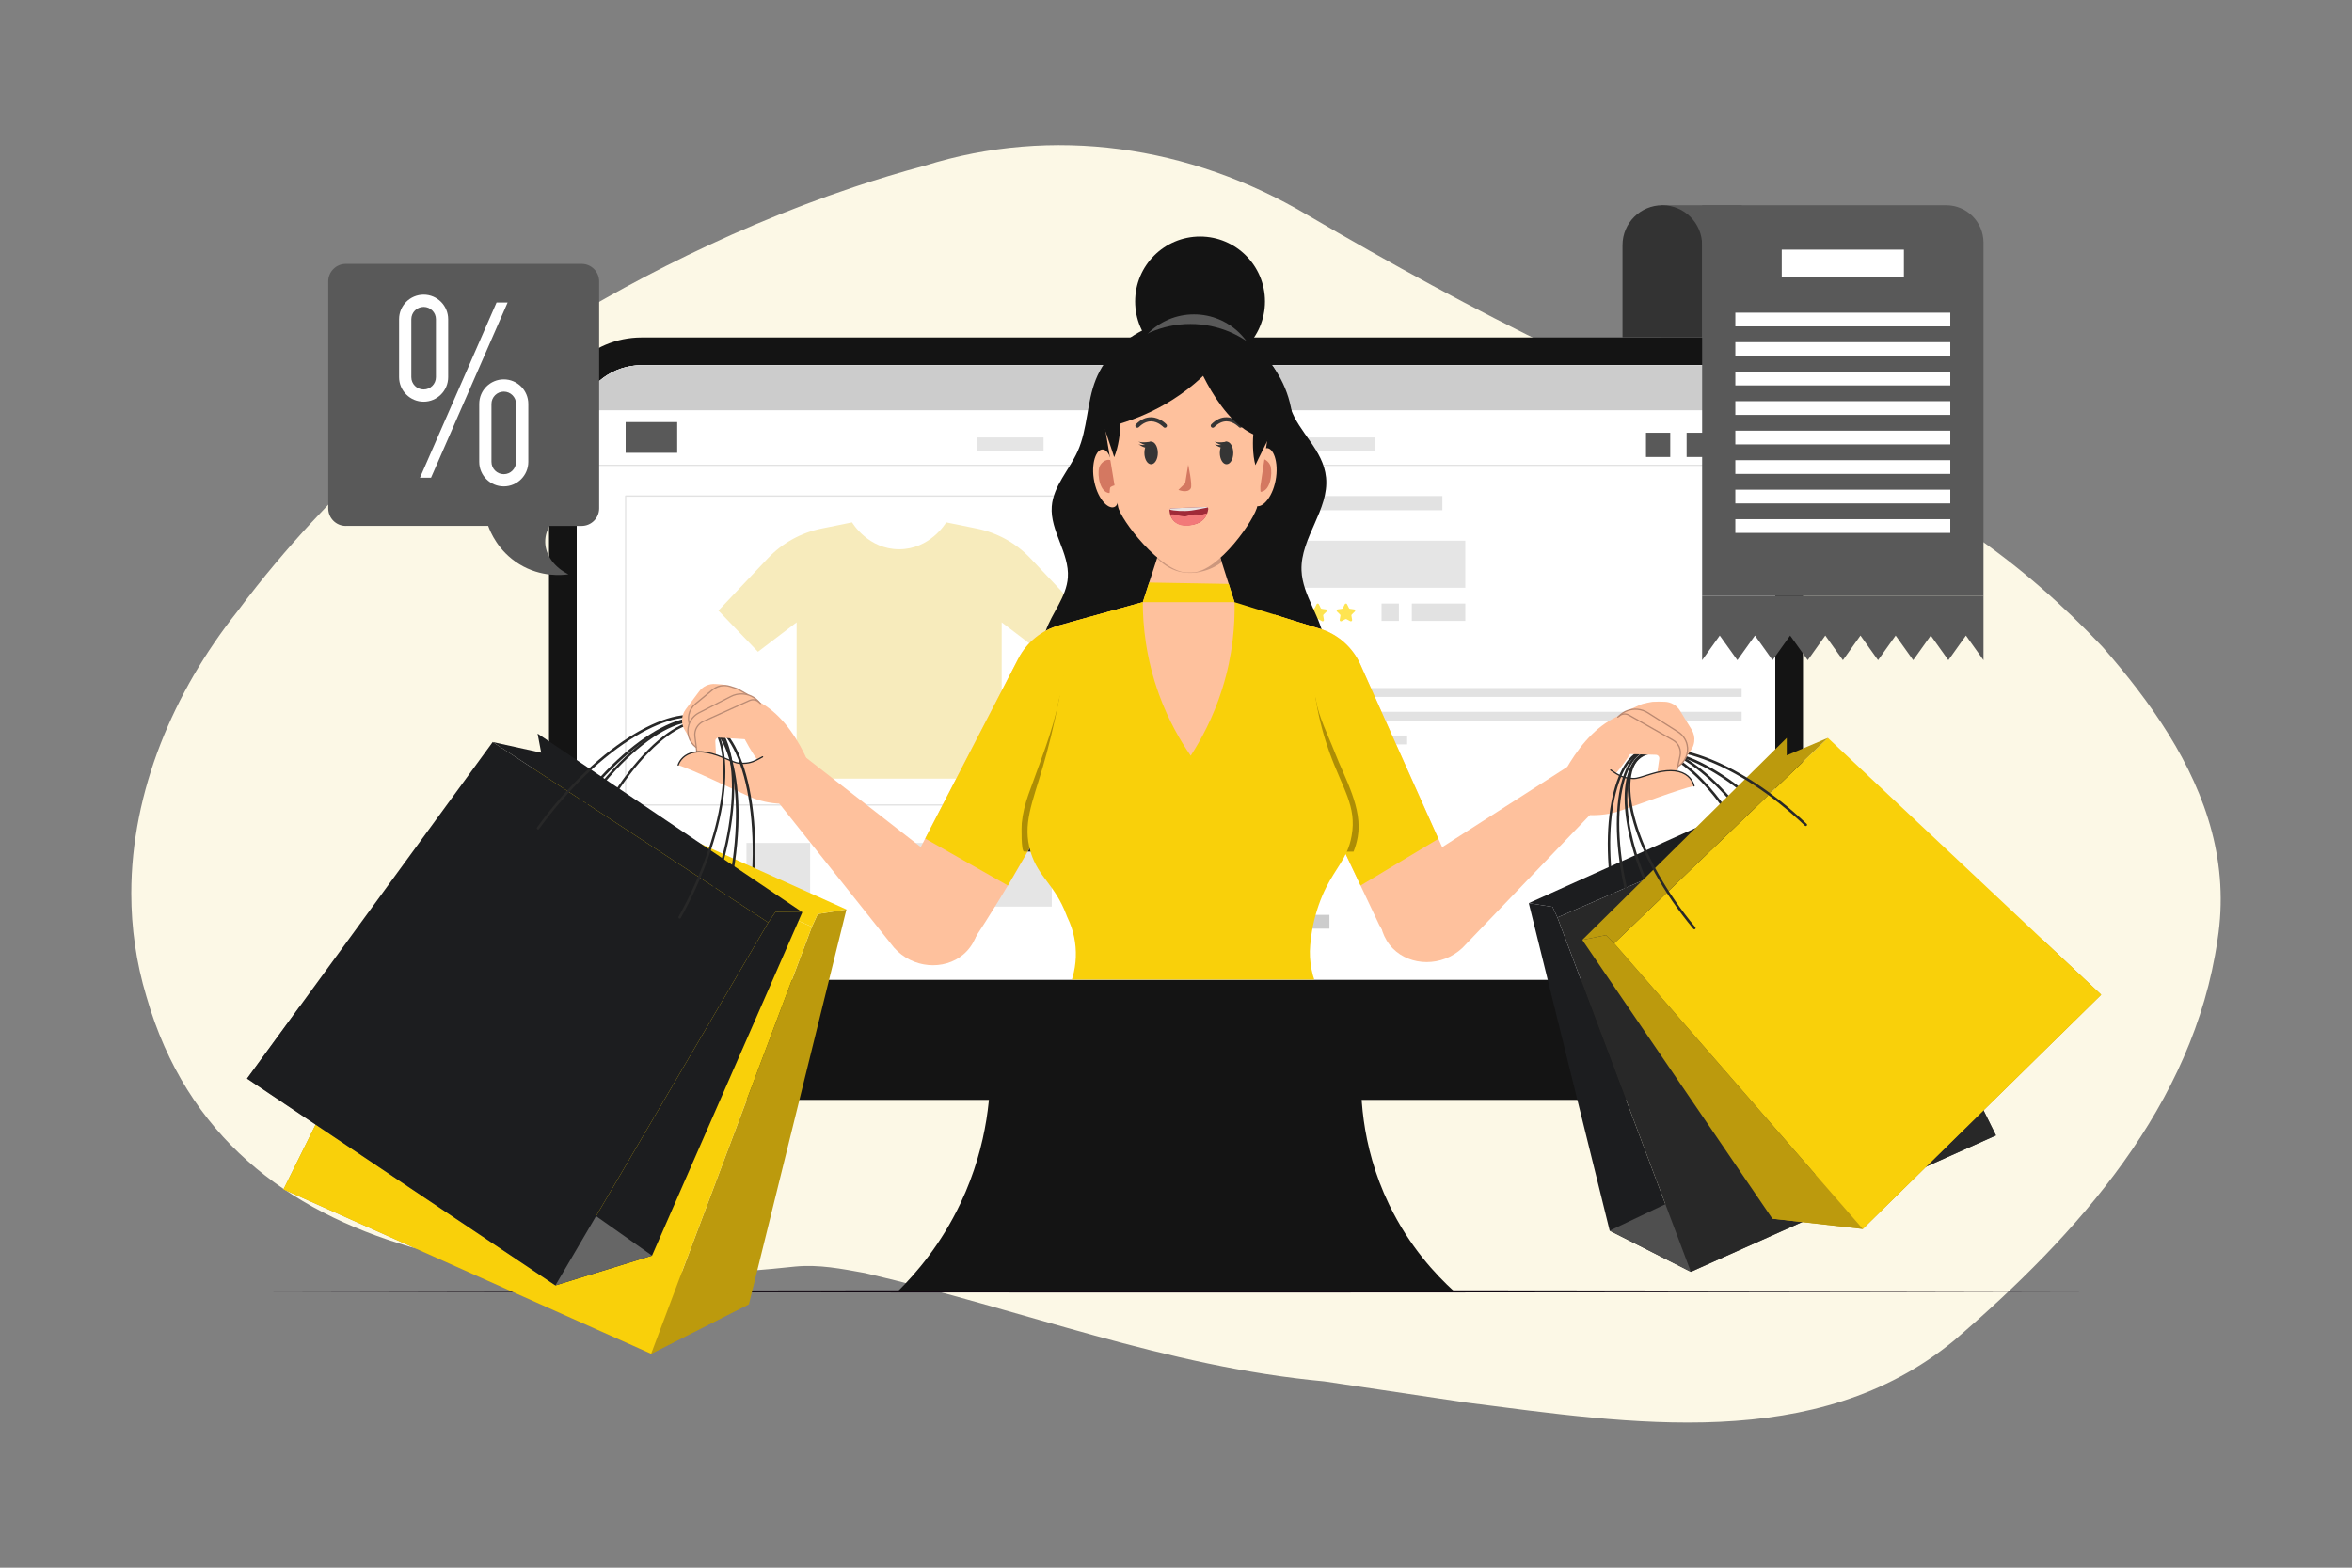 <svg xmlns="http://www.w3.org/2000/svg" xmlns:xlink="http://www.w3.org/1999/xlink" id="Layer_1" data-name="Layer 1" viewBox="0 0 1080 720"><rect x="0" y="0" width="1080" height="720" fill="#808080" stroke="none"/><defs><style>      .cls-1 {        fill: #ba8870;      }      .cls-1, .cls-2, .cls-3, .cls-4, .cls-5, .cls-6, .cls-7, .cls-8, .cls-9, .cls-10, .cls-11, .cls-12, .cls-13, .cls-14, .cls-15, .cls-16, .cls-17, .cls-18, .cls-19, .cls-20, .cls-21, .cls-22, .cls-23, .cls-24, .cls-25, .cls-26, .cls-27, .cls-28, .cls-29, .cls-30, .cls-31, .cls-32, .cls-33, .cls-34 {        stroke-width: 0px;      }      .cls-2 {        fill: #666;      }      .cls-3 {        fill: #f27979;      }      .cls-4 {        fill: #d47861;      }      .cls-5 {        fill: #262626;      }      .cls-6 {        fill: #848484;      }      .cls-7 {        fill: #f7ebbc;      }      .cls-8 {        fill: #e5e5e5;      }      .cls-9 {        fill: #fee451;      }      .cls-10 {        fill: #f9d00a;      }      .cls-11 {        fill: none;      }      .cls-12 {        fill: #141414;      }      .cls-13 {        fill: #232323;      }      .cls-14 {        fill: #333;      }      .cls-15 {        fill: #bc9a0d;      }      .cls-16 {        fill: #ccc;      }      .cls-17 {        fill: #fff;      }      .cls-18 {        fill: #595959;      }      .cls-19 {        fill: #e2e2e2;      }      .cls-20 {        fill: #110712;      }      .cls-35 {        clip-path: url(#clippath);      }      .cls-21 {        fill: #e8e3e2;      }      .cls-22 {        fill: #1c1d1f;      }      .cls-23 {        fill: #4f4f4f;      }      .cls-24 {        fill: #ba8b74;      }      .cls-25 {        fill: #ad8d05;      }      .cls-26 {        fill: #353535;      }      .cls-27 {        fill: #a02a38;      }      .cls-28 {        fill: #282828;      }      .cls-29 {        fill: #d1d6ed;      }      .cls-30 {        fill: #fec19d;      }      .cls-31 {        fill: #e8e8e8;      }      .cls-32 {        fill: #cc977d;      }      .cls-33 {        fill: #fcf8e6;      }      .cls-34 {        fill: #eaeaea;      }    </style><clipPath id="clippath"><polyline class="cls-11" points="388.67 449.91 701.99 449.91 701.99 631.5 977.4 631.5 977.4 88.5 102.6 88.5 102.6 631.5 388.67 631.5 388.67 449.91"></polyline></clipPath></defs><path class="cls-33" d="M180.11,203.99s85.69-75.81,212.04-118.1c10.53-3.52,21.34-6.81,32.4-9.77,58.7-18.43,121.7-9.43,175.7,22.57,77,45,151,83,235,111,50,17,94,49,130.25,87.46,11.08,12.66,21.55,25.99,30.28,40.09,17.46,28.2,27.96,59.45,22.46,94.45-11,76-64,135-121,184-63,52-149,38-223.6,28.5-23.55-3.49-45.35-6.75-65.64-9.77-72.76-6.73-137.76-32.73-210.76-49.73-11-2-21-4-32-3-112,12-261,5-298-124-4.75-15.75-6.94-31.62-6.95-47.34-.02-47.14,19.61-92.85,48.61-129.4,11.78-15.82,23.63-29.65,34.19-41.06,21.1-22.81,37-35.9,37-35.9h.02Z"></path><g><path class="cls-20" d="M102.6,593.1c280.23-.71,594.58-.72,874.81,0-280.23.72-594.58.71-874.81,0Z"></path><path class="cls-12" d="M620.18,381.86l-71.12-59.11c-5.25-4.37-12.87-4.37-18.13,0l-71.12,59.11c-3.24,2.69-5.12,6.69-5.12,10.9v93.69c.44,13.51-.61,38.63-13.6,66.08-8.97,18.96-20.45,32.3-28.9,40.61h255.58c-8.42-7.63-20.61-20.63-29.9-39.87-13.46-27.88-13.45-53.55-12.59-66.08v-94.44c-1.71-3.63-3.41-7.27-5.12-10.9M540,441.32c-15.88,0-28.74-12.87-28.74-28.74s12.87-28.74,28.74-28.74,28.74,12.87,28.74,28.74-12.87,28.74-28.74,28.74"></path><path class="cls-12" d="M785.37,505.15h-490.74c-23.49,0-42.54-19.05-42.54-42.54V197.52c0-23.49,19.05-42.54,42.54-42.54h490.74c23.49,0,42.54,19.05,42.54,42.54v265.1c0,23.49-19.05,42.54-42.54,42.54"></path><path class="cls-17" d="M294.63,449.91c-16.43,0-29.79-13.36-29.79-29.79v-222.6c0-16.43,13.36-29.79,29.79-29.79h490.74c16.43,0,29.79,13.36,29.79,29.79v222.6c0,16.43-13.36,29.79-29.79,29.79h-490.74"></path><path class="cls-17" d="M815.16,197.52v222.61c0,16.42-13.36,29.79-29.79,29.79h-490.74c-16.42,0-29.79-13.37-29.79-29.79v-222.61c0-3.17.5-6.24,1.42-9.11,3.86-11.98,15.12-20.68,28.37-20.68h490.74c13.26,0,24.51,8.7,28.37,20.68.92,2.87,1.42,5.94,1.42,9.11"></path><path class="cls-16" d="M813.74,188.41H266.26c3.86-11.98,15.12-20.68,28.37-20.68h490.74c13.26,0,24.51,8.7,28.37,20.68Z"></path><path class="cls-19" d="M815.16,213.98H264.83c-.16,0-.29-.13-.29-.29s.13-.29.29-.29h550.33c.16,0,.29.13.29.29s-.13.29-.29.29Z"></path><path class="cls-19" d="M538.45,369.98h-251.17c-.16,0-.29-.13-.29-.29v-141.87c0-.16.13-.29.29-.29h251.17c.16,0,.29.13.29.29v141.87c0,.16-.13.29-.29.29M287.57,369.4h250.58v-141.29h-250.58v141.29"></path><rect class="cls-19" x="561.27" y="227.82" width="23.92" height="6.52"></rect><rect class="cls-19" x="599.6" y="227.82" width="62.72" height="6.52"></rect><path class="cls-19" d="M592.12,234.63c-.16,0-.29-.13-.29-.29v-6.52c0-.16.13-.29.29-.29s.29.13.29.29v6.52c0,.16-.13.29-.29.29Z"></path><rect class="cls-8" x="561.27" y="248.34" width="111.57" height="21.61"></rect><path class="cls-9" d="M566.73,277.52l.87,1.75c.08.17.25.29.44.32l1.94.28c.48.07.67.66.32.99l-1.4,1.37c-.14.13-.2.33-.17.52l.33,1.93c.08.48-.42.84-.85.61l-1.73-.91c-.17-.09-.37-.09-.54,0l-1.73.91c-.43.22-.93-.14-.85-.61l.33-1.93c.03-.19-.03-.38-.17-.52l-1.4-1.37c-.35-.34-.16-.93.32-.99l1.94-.28c.19-.03.35-.15.44-.32l.87-1.75c.21-.43.83-.43,1.05,0Z"></path><path class="cls-9" d="M579.68,277.52l.87,1.75c.08.17.25.29.44.32l1.94.28c.48.07.67.66.32.99l-1.4,1.37c-.14.13-.2.33-.17.52l.33,1.93c.08.48-.42.84-.85.61l-1.73-.91c-.17-.09-.37-.09-.54,0l-1.73.91c-.43.22-.93-.14-.85-.61l.33-1.93c.03-.19-.03-.38-.17-.52l-1.4-1.37c-.35-.34-.16-.93.32-.99l1.94-.28c.19-.03.35-.15.44-.32l.87-1.75c.21-.43.83-.43,1.05,0Z"></path><path class="cls-9" d="M592.64,277.52l.87,1.75c.09.17.25.29.44.32l1.94.28c.48.07.67.66.32.99l-1.4,1.37c-.14.13-.2.33-.17.52l.33,1.93c.08.48-.42.84-.85.61l-1.73-.91c-.17-.09-.37-.09-.54,0l-1.73.91c-.43.22-.93-.14-.85-.61l.33-1.93c.03-.19-.03-.38-.17-.52l-1.4-1.37c-.35-.34-.16-.93.32-.99l1.94-.28c.19-.03.35-.15.44-.32l.87-1.75c.21-.43.83-.43,1.05,0Z"></path><path class="cls-9" d="M605.59,277.52l.87,1.75c.09.17.25.29.44.32l1.94.28c.48.07.67.66.32.99l-1.4,1.37c-.14.13-.2.33-.17.52l.33,1.93c.08.48-.42.84-.85.61l-1.73-.91c-.17-.09-.37-.09-.54,0l-1.73.91c-.43.22-.93-.14-.85-.61l.33-1.93c.03-.19-.03-.38-.17-.52l-1.4-1.37c-.35-.34-.16-.93.32-.99l1.94-.28c.19-.03.35-.15.44-.32l.87-1.75c.21-.43.83-.43,1.05,0Z"></path><path class="cls-9" d="M618.54,277.52l.87,1.75c.08.17.25.29.44.32l1.94.28c.48.07.67.66.32.99l-1.4,1.37c-.14.13-.2.33-.17.52l.33,1.93c.08.48-.42.84-.85.61l-1.73-.91c-.17-.09-.37-.09-.54,0l-1.73.91c-.43.22-.93-.14-.85-.61l.33-1.93c.03-.19-.03-.38-.17-.52l-1.4-1.37c-.35-.34-.16-.93.32-.99l1.94-.28c.19-.03.35-.15.44-.32l.87-1.75c.21-.43.83-.43,1.05,0Z"></path><rect class="cls-19" x="634.38" y="277.2" width="7.97" height="7.97"></rect><rect class="cls-19" x="648.28" y="277.2" width="24.56" height="7.97"></rect><polyline class="cls-8" points="610.47 308.82 561.28 308.82 561.28 299.89 610.47 299.89 610.47 308.82"></polyline><polyline class="cls-16" points="610.47 369.69 561.28 369.69 561.28 363.36 610.47 363.36 610.47 369.69"></polyline><rect class="cls-16" x="561.27" y="420.17" width="49.19" height="6.33"></rect><polyline class="cls-19" points="799.73 320.08 561.28 320.08 561.28 316 799.73 316 799.73 320.08"></polyline><polyline class="cls-19" points="799.73 330.98 561.28 330.98 561.28 326.91 799.73 326.91 799.73 330.98"></polyline><polyline class="cls-19" points="646.14 341.89 561.28 341.89 561.28 337.81 646.14 337.81 646.14 341.89"></polyline><polyline class="cls-16" points="579.16 399.27 561.94 399.27 561.94 382.06 579.16 382.06 579.16 399.27"></polyline><polyline class="cls-16" points="612.32 399.27 595.1 399.27 595.1 382.06 612.32 382.06 612.32 399.27"></polyline><rect class="cls-16" x="628.25" y="382.06" width="17.22" height="17.22"></rect><rect class="cls-8" x="398.24" y="387.14" width="29.24" height="29.24"></rect><rect class="cls-8" x="342.76" y="387.14" width="29.24" height="29.24"></rect><rect class="cls-29" x="287.28" y="387.14" width="29.24" height="29.24"></rect><polyline class="cls-8" points="482.96 416.38 453.72 416.38 453.72 387.14 482.96 387.14 482.96 416.38"></polyline><polyline class="cls-8" points="538.45 416.38 509.2 416.38 509.2 387.14 538.45 387.14 538.45 416.38"></polyline><rect class="cls-18" x="287.28" y="193.85" width="23.68" height="14.12"></rect><rect class="cls-8" x="448.77" y="200.91" width="30.41" height="6.25"></rect><rect class="cls-8" x="499.45" y="200.91" width="30.41" height="6.25"></rect><rect class="cls-8" x="550.13" y="200.91" width="30.41" height="6.25"></rect><rect class="cls-8" x="600.81" y="200.91" width="30.41" height="6.25"></rect><circle class="cls-29" cx="798.39" cy="204.04" r="5.84"></circle><rect class="cls-18" x="774.47" y="198.74" width="11.14" height="11.14"></rect><rect class="cls-18" x="755.81" y="198.74" width="11.14" height="11.14"></rect><path class="cls-7" d="M448.54,242.76l-14.06-2.85c-.32.55-7.56,12.36-21.61,12.36-14.05,0-21.29-11.81-21.61-12.36l-14.06,2.85c-9.43,1.91-18.05,6.7-24.65,13.69l-22.65,23.98,18.14,18.91,17.75-13.51v71.77h94.17v-71.77l17.75,13.51,18.14-18.91-22.65-23.98c-6.61-7-15.22-11.78-24.65-13.69Z"></path><g class="cls-35"><path class="cls-12" d="M482.24,314.36c-4.86-6.99-4.85-16.46-2.15-24.36,2.91-8.53,9.63-15.77,10.25-24.79.77-11.21-8.2-21.36-7.39-32.56.69-9.46,8.05-16.8,11.91-25.42,4.62-10.32,4.11-22.39,8.31-32.9,4.23-10.6,13.11-18.87,23.36-23.51,9.63-4.37,24.11-8.86,32.85-1.13,7.75,6.86,11.32,17.42,19.22,24.2,5.03,4.32,11.89,7.32,14.05,13.66,3.79,11.18,14.96,18.97,16.25,31.72,1.49,14.83-11.8,27.77-11.27,42.67.42,11.76,9.37,21.7,10.56,33.4.82,8.03-2.38,16.37-8.3,21.69-5.93,5.32-14.43,7.49-22.12,5.64-9.19-2.21-16.93-9.67-26.36-10.15-6.11-.31-11.77,2.36-17.44,5.03-5.59,2.63-11.19,5.27-17.21,5.04-6.61-.24-12.32-3.74-18.75-3.36-5.65.33-9.33,2.5-14.18-2.87-.57-.64-1.1-1.3-1.58-1.99"></path><circle class="cls-12" cx="551.05" cy="138.45" r="29.81"></circle><circle class="cls-18" cx="548.24" cy="174.19" r="29.81"></circle><ellipse class="cls-12" cx="546.62" cy="196.93" rx="47.13" ry="48.14"></ellipse><path class="cls-30" d="M566.87,276.57c-.79,1.15-7.36,10.45-19.43,11.22-14.05.89-22.27-10.62-22.68-11.22,1.93-5.96,3.86-11.93,5.8-17.89l.76-2.36,1.54-4.76h26.05l2.11,6.64.88,2.78,4.97,15.6Z"></path><path class="cls-32" d="M561.01,258.19c-1.6,1.21-4.34,2.96-8.11,4-2.09.57-7.31,1.93-13.29-.24-4.1-1.49-6.81-3.99-8.3-5.64l1.54-4.76h26.05l2.11,6.64Z"></path><path class="cls-12" d="M581.35,218.28h0c-.29,0-.52-.24-.52-.54,0-.36.19-8.94,5.82-10.15.28-.06.57.12.63.4.06.28-.12.56-.4.63-4.81,1.04-4.98,9.06-4.99,9.14,0,.29-.24.52-.53.52Z"></path><g><g><g><g><path class="cls-30" d="M576.09,219.32c-.58,3.3-1.09,6.22-1.15,8.51-.05,2.28.37,3.99,1.84,4.54,1.44.53,3.46-.46,5.27-2.87.91-1.19,1.75-2.72,2.44-4.48.68-1.77,1.2-3.77,1.49-5.87.56-4.21.04-7.94-.98-10.3-1.02-2.38-2.48-3.41-3.93-2.9-1.47.51-2.41,2.27-3.14,4.64-.73,2.38-1.25,5.43-1.84,8.72Z"></path><path class="cls-4" d="M578.93,225.91c4.24-.38,5.49-8.02,4.48-11.83-.47-1.68-2.92-4.3-5.57-3.16-.68,2.33-1.18,5.25-1.74,8.4-.18,1.06-.36,2.08-.52,3.05.9,0,1.8.22,2.68.77.66.34.35,2.77.67,2.77Z"></path></g><g><path class="cls-30" d="M512.12,219.82c.63,3.29,1.18,6.2,1.28,8.49.09,2.28-.31,4-1.77,4.57-1.43.55-3.47-.41-5.31-2.78-.93-1.18-1.79-2.69-2.51-4.44-.71-1.76-1.26-3.75-1.58-5.84-.63-4.2-.16-7.94.82-10.31.99-2.4,2.43-3.45,3.89-2.96,1.48.49,2.44,2.23,3.21,4.59.77,2.37,1.34,5.41,1.97,8.69Z"></path><path class="cls-4" d="M509.39,226.46c-4.25-.31-5.61-7.93-4.66-11.76.44-1.68,2.85-4.35,5.52-3.25.72,2.32,1.26,5.23,1.87,8.37.2,1.06.39,2.07.57,3.04-.9.01-1.8.25-2.66.81-.65.35-.3,2.78-.63,2.78Z"></path></g></g><path class="cls-30" d="M544.84,159.82c-17.74-.27-38.03,6.12-37.91,33.71,0,0,5.46,32.9,6.43,38.99.96,6.09,19.96,30.49,31.82,30.4.38,0,1.9-.01,2.28-.02,11.95-.09,29.13-24.78,30-30.89.87-6.1,5.81-39.09,5.81-39.09-.31-27.59-20.7-33.66-38.43-33.11Z"></path></g><g><ellipse class="cls-26" cx="528.58" cy="208.02" rx="3.09" ry="5.2"></ellipse><ellipse class="cls-26" cx="563.21" cy="208.02" rx="3.09" ry="5.2"></ellipse><path class="cls-26" d="M556.88,196.46c-.24,0-.48-.09-.66-.27-.37-.37-.37-.96,0-1.33,2.2-2.2,4.58-3.31,7.09-3.22,4.01.1,6.8,3.12,6.92,3.25.35.38.32.97-.06,1.32s-.97.32-1.32-.06c-.02-.03-2.39-2.57-5.59-2.64-1.96-.03-3.88.86-5.7,2.67-.18.18-.42.27-.66.27Z"></path><path class="cls-26" d="M522.26,196.46c-.24,0-.48-.09-.66-.27-.37-.37-.37-.96,0-1.33,2.2-2.2,4.6-3.31,7.09-3.22,4.01.1,6.8,3.12,6.92,3.25.35.38.32.97-.06,1.32-.38.35-.97.32-1.32-.06-.02-.03-2.39-2.57-5.59-2.64-1.97-.03-3.88.86-5.7,2.67-.18.18-.42.27-.66.27Z"></path><path class="cls-26" d="M528.58,202.82s-4.61.79-5.87-.11c0,0,3.76,2.92,5.14,1.15l.73-1.04Z"></path><path class="cls-26" d="M528.58,204.05s-4.61.79-5.87-.11c0,0,3.76,2.92,5.14,1.15l.73-1.04Z"></path><path class="cls-26" d="M563.51,202.84s-4.61.79-5.87-.11c0,0,3.76,2.92,5.14,1.15l.73-1.04Z"></path><path class="cls-26" d="M563.51,204.07s-4.61.79-5.87-.11c0,0,3.76,2.92,5.14,1.15l.73-1.04Z"></path><g><path class="cls-27" d="M554.8,233.82c-.06.53-.2,1.24-.49,2h-.01c-.84,2.24-2.98,4.98-8.42,5.4-2.55.19-4.37-.28-5.67-1.08-2.53-1.53-3.1-4.28-3.23-5.71-.01-.14.01-.28.06-.41.13-.31.43-.53.8-.54l16.04-.66c.27-.01.5.09.67.26.18.19.29.45.26.74Z"></path><path class="cls-3" d="M554.3,235.82c-.84,2.24-2.59,4.79-8,5.51-6.4.86-8.35-3.08-8.91-4.86.87-.99,5.84,1.25,7.44.57,3.29-1.39,6.98-.49,6.98-.49.92-.58,1.79-.74,2.49-.74Z"></path><path class="cls-21" d="M554.55,233.08c-2.04.37-4.59.99-7.54,1.4-3.1.44-8.18.18-9.96-.46.13-.31.43-.53.8-.54l16.04-.66c.27-.01.5.09.67.26Z"></path></g><path class="cls-4" d="M545.6,213.42s2.03,9.38,1.18,10.85c-1.45,2.52-5.67.73-5.67.73l3.09-3.02,1.4-8.55Z"></path></g></g><path class="cls-12" d="M576.46,213.62s8.98-19.21,11.69-21.09l-11.32-3.6s-3.1,14.72-.37,24.7Z"></path><path class="cls-12" d="M511.61,209.96s-6.35-20.23-8.79-22.46l11.7-2.07s1.12,15-2.9,24.53Z"></path><path class="cls-12" d="M584.53,201.37s9.99-12.9,1.88-29.81c-8.12-16.91-29.03-15.14-37.72-7.37,0,0,14.19,38.08,35.85,37.18Z"></path><path class="cls-12" d="M562.67,161.09c-3.57,4.8-8.3,10.18-14.52,15.39-16.94,14.18-35.38,19.07-45.67,20.95-.12-3.66-.09-17.24,10.37-28.59,4.85-5.26,10.25-8.2,13.92-9.8,3.56-1.27,9.98-3.08,18.09-2.64,8.28.45,14.47,3.03,17.81,4.71Z"></path><path class="cls-30" d="M585.17,282.27c6.96,2.31,13.87,4.35,20.8,6.45,8.34,2.53,15.15,8.57,18.71,16.52,14.86,33.14,29.79,66.62,44.62,99.67,5.68,9.91,3.1,22.05-4.72,27.87-9.21,6.86-24.42,4.05-31.2-7.86-12.96-27.4-25.92-54.79-38.88-82.19-3.11-20.21-6.22-40.25-9.32-60.46"></path><polyline class="cls-30" points="566.87 276.57 589.58 305.4 565.44 393.22 502.77 357.9 500.8 293.59 524.76 276.57 566.87 276.57"></polyline><path class="cls-30" d="M524.76,276.57c-12.75,3.53-25.5,7.06-38.25,10.59-8.17,2.26-15.03,7.83-18.93,15.36-18.96,36.64-37.92,73.27-56.88,109.91-4.86,9.59-2.33,20.9,5.09,26.6,8.94,6.87,23.67,4.58,30.84-6.59,15.45-23.53,31.5-50.87,46.75-82.02,12.78-26.12,23.07-50.96,31.38-73.85"></path><path class="cls-10" d="M624.75,406.7c-10.09-21.32-20.17-42.64-30.26-63.97-3.11-20.21-6.22-40.25-9.32-60.46,6.96,2.31,13.87,4.35,20.8,6.45,8.34,2.53,15.15,8.57,18.71,16.52,11.92,26.58,23.88,53.39,35.8,80.01l-35.73,21.45"></path><path class="cls-10" d="M462.8,406.7c9.43-15.95,21.44-37.58,30.59-56.28,12.78-26.12,23.07-50.96,31.38-73.85-12.75,3.53-25.5,7.06-38.25,10.59-8.17,2.26-15.03,7.83-18.93,15.36-14.25,27.54-28.5,55.07-42.75,82.61l37.96,21.57"></path><path class="cls-34" d="M607.24,369.69h-35.34l-3.4,12.37h10.65v9.04h15.94v-9.04h17.22v9.04h5.05c-1.86-3.94-3.73-7.88-5.59-11.82-1.51-3.19-3.02-6.39-4.54-9.59M594.36,341.89h-14.81l-5.9,21.48h30.61s-.04-.09-.07-.14c-1.26-2.67-2.53-5.34-3.79-8.02-1.97-4.16-3.93-8.32-5.9-12.48-.04-.28-.09-.57-.13-.85M592.68,330.98h-10.13l-1.88,6.83h13.06c-.35-2.28-.7-4.55-1.05-6.83M591.29,321.98c-2.14.72-4.37,1.15-6.62,1.28l-1,3.65h8.39c-.25-1.64-.51-3.28-.76-4.92"></path><path class="cls-31" d="M604.25,363.36h-30.61l-1.74,6.33h35.34c-.78-1.64-1.55-3.28-2.33-4.92-.22-.47-.44-.94-.67-1.41"></path><path class="cls-28" d="M592.05,326.91h-8.39l-1.12,4.08h10.13c-.21-1.36-.42-2.72-.63-4.08"></path><path class="cls-28" d="M593.73,337.81h-13.06l-1.12,4.08h14.81c-.21-1.36-.42-2.72-.63-4.08"></path><path class="cls-31" d="M579.16,382.06h-10.65l-2.48,9.04h13.14v-9.04"></path><path class="cls-31" d="M612.32,382.06h-17.22v9.04h17.22v-9.04"></path><path class="cls-34" d="M524.21,369.98h-40.76c-3.09,5.87-6.2,11.59-9.32,17.16h8.83v3.96h26.24v-3.96h29.24v3.96h23.22l-37.45-21.11M501.99,332.23c-2.73,5.99-5.6,12.05-8.6,18.19h0s-.04.08-.06.12c-3.16,6.45-6.35,12.73-9.57,18.86h39.41l-20.4-11.5-.79-25.66"></path><path class="cls-28" d="M523.17,369.4h-39.41c-.1.19-.2.39-.31.58h40.76l-1.03-.58"></path><path class="cls-13" d="M482.96,387.14h-8.83c-.74,1.33-1.49,2.65-2.23,3.96h11.06v-3.96"></path><path class="cls-13" d="M538.45,387.14h-29.24v3.96h29.24v-3.96"></path><path class="cls-28" d="M587.23,313.93l-2.57,9.33c2.25-.13,4.48-.56,6.62-1.28-.34-2.22-.68-4.44-1.03-6.65-1.15-.29-2.19-.72-3.03-1.4"></path><path class="cls-6" d="M611.78,379.28c1.86,3.94,3.73,7.88,5.59,11.82h0c-1.86-3.94-3.73-7.88-5.59-11.82M604.18,363.23s.04.09.07.14c.22.47.44.94.67,1.41-.24-.52-.49-1.03-.73-1.55M590.27,315.33c.34,2.22.68,4.43,1.03,6.65.25,1.64.51,3.28.76,4.92.21,1.36.42,2.72.63,4.08.35,2.27.7,4.55,1.05,6.83.21,1.36.42,2.72.63,4.08.04.28.09.57.13.85,1.97,4.16,3.93,8.32,5.9,12.48-1.97-4.16-3.93-8.32-5.9-12.48-1.41-9.16-2.82-18.28-4.23-27.41h0"></path><path class="cls-6" d="M585.17,308.18c-.07,0-4.15,1.72-4.18,1.72l-3.69,5.91c.08,3.84,1.11,4.18,2.02,4.18.1,0,.2,0,.29,0,.09,0,.19,0,.27,0,1.06,0,1.49.59-1.16,8.96-4.11,13.04-21.57,18.74-26.28,26-4.76-6.87-30.17-9.39-34.45-21.1-1.82-4.97-3.16-6.55-4.15-6.55-.87,0-1.46,1.21-1.87,2.43-.41,1.21-.63,2.43-.75,2.43-.09,0-.12-.74-.13-2.79l-2.94-11.01c-1.98,4.58-4.04,9.22-6.18,13.9l.79,25.66,20.4,11.5,1.03.58,37.45,21.11h4.36l2.48-9.04,3.4-12.37,1.74-6.33,5.9-21.48,1.12-4.08,1.88-6.83,1.12-4.08,1-3.65,2.57-9.33c-1.36-1.1-2.18-2.86-2.07-5.75,0,0,0,0,0,0"></path><path class="cls-6" d="M493.32,350.54c-6.4,13.07-14.2,27.57-21.52,40.55h.11c.74-1.31,1.49-2.63,2.23-3.96,3.12-5.57,6.23-11.29,9.32-17.16.1-.19.2-.39.31-.58,3.21-6.12,6.41-12.41,9.57-18.86"></path><path class="cls-25" d="M590.27,315.33c1.41,9.12,2.82,18.25,4.23,27.41,1.97,4.16,3.93,8.32,5.9,12.48,1.26,2.67,2.53,5.34,3.79,8.02.24.52.49,1.03.73,1.55.78,1.64,1.55,3.28,2.33,4.92,1.51,3.19,3.02,6.39,4.54,9.59,1.86,3.94,3.73,7.88,5.59,11.82h4.15c.79-2,1.46-4.17,1.91-6.7,2.36-13.17-5.92-26.95-10.54-38.88-3.04-7.86-7.38-16.12-8.72-24.39-.99-6.06-8.61-4.46-13.9-5.79"></path><path class="cls-25" d="M506.18,310.89c-.37,4.93-3.31,5.82-6.84,5.82-.98,0-2.01-.07-3.04-.14-1.03-.07-2.06-.14-3.05-.14-3.31,0-6.17.77-6.97,4.85-2.92,14.95-9,29.27-14.04,43.59-1.53,4.33-2.63,8.66-3.08,13.26-.12,1.24-.36,12.96,1.07,12.96h1.57c7.33-12.98,15.12-27.48,21.52-40.55.02-.04.04-.08.06-.12h0c5.35-10.93,10.27-21.65,14.78-32.09l-1.99-7.45"></path><path class="cls-10" d="M632.3,507.18c-13.91,7.94-46.55,24.08-90.74,23.09-38.81-.87-67.62-14.56-81.47-22.33,9.6-16.87,19.23-33.77,28.87-50.63,6.25-10.98,6.76-24.39,1.27-35.76-.25-.48-.39-.96-.59-1.44-5.29-13.91-12.62-16.9-16.31-28.5-.06-.17-.11-.34-.14-.51-3.74-12.5.79-22.25,5.63-38.75,2.22-7.58,5.04-18.5,7.46-31.06,2.14-10.93,3.94-23.12,4.87-35.4l33.6-9.32c.03,10.31,1.3,25.54,7.55,42.61,4.28,11.72,9.69,21.04,14.45,27.91,4.7-7.27,10.31-17.49,14.42-30.53,5.1-16.11,5.91-30.27,5.72-39.99l35.31,11.01s.06.06.06.08c-.51,12.81.37,23.94,1.91,33.46.06.23.08.45.11.68,1.61,9.55,3.91,17.4,6.17,23.68,6.03,16.84,12.67,24.78,10.19,38.41-.48,2.79-1.24,5.1-2.17,7.21-3.24,7.35-8.62,12.17-12.95,24.58-2.28,6.56-3.41,12.81-3.89,18.33-.68,7.55.87,15.09,4.34,21.83,8.76,17.09,17.54,34.22,26.33,51.34Z"></path><polygon class="cls-10" points="566.88 276.56 524.75 276.56 527.68 267.55 564.2 268.19 566.88 276.56"></polygon><path class="cls-30" d="M367.24,345.72c24.97,19.47,49.95,38.94,74.92,58.4,10.49,9.78,9.73,26.21.11,34.31-8.74,7.36-23.19,6.48-31.76-3.22-18.02-22.63-36.03-45.26-54.05-67.89,3.59-7.2,7.19-14.4,10.78-21.6Z"></path><path class="cls-30" d="M342.38,340.25c4.07,7.8,9.76,15.1,15.72,20.87,2.7,2.61,7.38,6.58,11.45,4.78,2.64-1.17,3.58-4.49,3.5-7.38-.13-4.4-1.87-8.59-3.83-12.53-4.83-9.7-11.58-18.92-21.19-23.93-1.78-.93-3.7-1.71-5.71-1.68-2.88.04-4.74,1.66-4.97,4.6-.12,1.48.21,2.97.61,4.4,1.05,3.66,2.56,7.32,4.41,10.88Z"></path><path class="cls-30" d="M311.42,351.38s2.94-10.81,20.22-3.62c6.38,2.65,6.44,2.87,9.8,2.83,6.32-.09,8.29-4.14,13.83-4.59,4.13-.33,7.46,1.5,8.84,2.27,1.5.83,3.98,2.19,5.67,4.99,2.16,3.59,2.64,8.93.55,11.97-4.07,5.92-18.1,4.26-25.9.77-7.5-3.35-26.58-12.58-33.02-14.62Z"></path><path class="cls-28" d="M342.55,429.53s-.07,0-.11-.01c-.32-.06-.53-.36-.47-.68,9.67-51.65-1.17-92.34-16.94-96.57-16.27-4.37-46.28,26.35-63.34,77.39-.1.31-.43.47-.74.37-.31-.1-.47-.43-.37-.74,8.02-23.99,19.59-45.37,32.58-60.2,11.98-13.68,23.7-20.22,32.17-17.95,8.33,2.23,15.18,13.55,18.8,31.05,3.89,18.84,3.54,42.59-1.01,66.86-.05.28-.3.48-.57.48Z"></path><polygon class="cls-15" points="388.67 417.69 375.5 419.78 372.82 425.63 298.99 621.74 343.9 598.96 388.67 417.69"></polygon><polygon class="cls-15" points="343.9 598.96 298.99 621.74 130.17 546.25 149.84 506.55 343.9 598.96"></polygon><polygon class="cls-10" points="222.34 360.3 130.17 546.25 298.99 621.74 372.82 425.63 222.34 360.3"></polygon><polygon class="cls-10" points="222.34 360.3 247.02 361.42 243.65 352.37 388.67 417.69 375.5 419.78 372.82 425.63 222.34 360.3"></polygon><path class="cls-28" d="M328.91,431.13c-.06,0-.12,0-.18-.03-.31-.1-.48-.43-.38-.73,16.02-50.04,10.33-91.77-4.8-97.93-15.6-6.34-49.2,20.4-72.48,68.92-.14.29-.49.41-.78.27-.29-.14-.41-.49-.27-.78,10.94-22.81,25.08-42.59,39.81-55.68,13.59-12.08,26.03-17.11,34.15-13.81,7.99,3.25,13.38,15.33,14.79,33.15,1.52,19.18-1.79,42.7-9.32,66.21-.08.25-.31.41-.56.41Z"></path><path class="cls-5" d="M333.18,428.95c.88,2.36-.32,4.98-2.68,5.86-2.36.88-4.98-.32-5.86-2.68-.88-2.36.32-4.98,2.68-5.86,2.36-.88,4.98.32,5.86,2.68Z"></path><path class="cls-5" d="M255.77,399.3c.88,2.36-.32,4.98-2.68,5.86-2.36.88-4.98-.32-5.86-2.68-.88-2.36.32-4.98,2.68-5.86,2.36-.88,4.98.32,5.86,2.68Z"></path><path class="cls-28" d="M322.12,423.11c-.08,0-.16-.02-.23-.05-.29-.13-.43-.47-.3-.77,19.49-44.39,17.8-83.23,4.08-90.32-6.68-3.45-18.33.07-31.18,9.43-14.43,10.52-28.79,27.1-40.43,46.7-.16.28-.52.37-.8.2-.28-.16-.37-.52-.2-.8,25.27-42.56,58.83-63.97,73.14-56.58,14.17,7.33,16.2,46.84-3.55,91.82-.1.22-.31.35-.53.35Z"></path><polygon class="cls-22" points="368.42 418.95 356.12 418.79 352.77 423.69 255.04 590.35 299.4 576.67 368.42 418.95"></polygon><polygon class="cls-2" points="299.4 576.67 255.04 590.35 113.43 495.37 137.51 462.38 299.4 576.67"></polygon><polygon class="cls-22" points="226.24 340.8 113.43 495.37 255.04 590.35 352.77 423.69 226.24 340.8"></polygon><circle class="cls-22" cx="312.1" cy="421.29" r="6.86" transform="translate(-183.9 591.23) rotate(-72.38)"></circle><circle class="cls-22" cx="247.06" cy="380.37" r="6.86" transform="translate(-195.59 281.5) rotate(-44.4)"></circle><polygon class="cls-22" points="226.24 340.8 248.5 345.69 246.85 336.93 368.42 418.95 356.12 418.79 352.77 423.69 226.24 340.8"></polygon><path class="cls-28" d="M312.1,421.87c-.1,0-.19-.02-.28-.07-.28-.16-.38-.51-.23-.79,23.52-42.39,25.44-81.22,12.44-89.55-6.33-4.06-18.26-1.63-31.92,6.5-15.35,9.13-31.18,24.32-44.58,42.75-.19.26-.55.32-.81.13-.26-.19-.32-.55-.13-.81,29.11-40.04,64.51-58.25,78.07-49.55,13.43,8.61,11.78,48.14-12.05,91.1-.11.19-.31.3-.51.3Z"></path><path class="cls-30" d="M313.18,331.15h0c-.07-1.94.53-3.84,1.7-5.39l6.16-8.23c1.73-2.31,4.52-3.59,7.4-3.39l2.74.19c.61.04,1.21.15,1.79.32l4.41,1.28-21.25,22.23-1.74-2.92c-.74-1.24-1.15-2.64-1.2-4.08Z"></path><path class="cls-30" d="M316.31,328.2h0c.39-1.9,1.43-3.61,2.92-4.84l7.93-6.54c2.23-1.84,5.24-2.42,7.99-1.55l2.61.83c.58.18,1.14.43,1.67.73l3.98,2.29-25.91,16.57-1-3.25c-.43-1.38-.5-2.84-.2-4.25Z"></path><path class="cls-24" d="M317.52,335.99s-.07,0-.1-.02c-.09-.03-.15-.1-.18-.19l-1-3.25c-.44-1.42-.51-2.94-.21-4.4.41-1.96,1.48-3.73,3.02-5.01l7.93-6.54c2.32-1.91,5.41-2.5,8.27-1.6l2.61.83c.6.19,1.18.44,1.72.76l3.98,2.29c.09.05.14.14.15.25,0,.1-.05.2-.13.25l-25.91,16.57s-.1.05-.16.05ZM332.58,315.17c-1.88,0-3.73.65-5.22,1.88l-7.93,6.54c-1.44,1.19-2.44,2.85-2.82,4.67-.28,1.36-.22,2.78.2,4.11l.89,2.88,25.18-16.11-3.57-2.05c-.51-.29-1.05-.53-1.61-.71l-2.62-.83c-.82-.26-1.66-.39-2.49-.39ZM316.31,328.2h0,0Z"></path><path class="cls-30" d="M335.65,319.86l-14.68,7.51c-2.23,1.14-3.91,3.13-4.66,5.51h0c-1.19,3.76.1,7.87,3.23,10.27l.09.07,31.47-17.17-1.99-2.85c-1.97-2.82-5.2-4.51-8.65-4.51-1.67,0-3.32.4-4.81,1.16Z"></path><path class="cls-30" d="M320.09,346.17l-.99-7.91c-.37-2.94,1.23-5.77,3.93-6.97l22.66-10.13,8.74,7.91-2.29,11.07-21.95-1.39c-.97-.06-1.78.74-1.73,1.71l.37,7.32-8.74-1.61Z"></path><path class="cls-24" d="M319.63,343.51c-.06,0-.12-.02-.18-.06l-.09-.07c-3.22-2.47-4.56-6.72-3.33-10.59.77-2.44,2.53-4.51,4.81-5.68l14.68-7.51c1.52-.78,3.23-1.19,4.94-1.19,3.22,0,6.26,1.42,8.32,3.89.1.12.09.31-.04.41-.12.1-.31.09-.41-.04-1.95-2.34-4.83-3.68-7.88-3.68-1.62,0-3.24.39-4.68,1.13l-14.68,7.51c-2.14,1.1-3.79,3.04-4.52,5.34-1.15,3.63.11,7.63,3.13,9.95l.09.07c.13.1.15.28.05.41-.06.08-.14.11-.23.11Z"></path><path class="cls-24" d="M319.95,345.32c-.14,0-.27-.11-.29-.26l-.85-6.76c-.39-3.08,1.26-6.01,4.1-7.28l21.14-9.55c1.6-.72,3.44-.41,4.68.79.24.23.45.44.66.65.11.11.11.3,0,.41-.11.11-.3.11-.41,0-.21-.21-.42-.42-.64-.62-1.07-1.04-2.7-1.31-4.06-.7l-21.14,9.56c-2.6,1.16-4.11,3.84-3.76,6.67l.85,6.76c.02.16-.09.31-.25.33h-.04Z"></path><path class="cls-28" d="M311.42,351.67s-.05,0-.08-.01c-.16-.04-.25-.2-.21-.36.04-.14.95-3.35,4.61-5.15,3.89-1.91,9.28-1.46,16,1.34.75.31,1.42.59,2.01.84,4.41,1.85,4.77,2,7.68,1.96,3.3-.05,5.41-1.21,7.46-2.34.38-.21.75-.41,1.14-.61.14-.08.32-.02.39.12.07.14.02.32-.12.39-.38.2-.75.4-1.12.61-2.11,1.16-4.29,2.36-7.73,2.41-3.02.05-3.49-.15-7.91-2.01-.59-.25-1.26-.53-2.01-.84-6.56-2.73-11.78-3.18-15.52-1.35-3.43,1.68-4.3,4.75-4.31,4.78-.04.13-.15.22-.28.22Z"></path><path class="cls-30" d="M722.82,350.2c-26.65,17.1-53.31,34.19-79.96,51.29-11.34,8.77-12.1,25.2-3.26,34.15,8.03,8.13,22.5,8.58,31.92-.29,20.02-20.88,40.03-41.76,60.05-62.64-2.92-7.5-5.84-15-8.76-22.5Z"></path><path class="cls-30" d="M777.88,360.96s-1.93-11.03-19.8-5.46c-6.59,2.06-6.67,2.27-10.02,1.91-6.29-.67-7.87-4.89-13.35-5.84-4.08-.71-7.56.81-9.02,1.45-1.57.68-4.17,1.82-6.1,4.45-2.48,3.38-3.45,8.65-1.65,11.87,3.51,6.27,17.63,5.9,25.72,3.15,7.77-2.65,27.62-10.09,34.22-11.53Z"></path><path class="cls-28" d="M744.06,427.83c-.26,0-.5-.18-.57-.44-5.07-20.12-6.51-40.05-4.05-56.11,2.28-14.86,7.57-24.67,14.53-26.92,13.89-4.48,40.81,19.82,57.22,61.87.12.3-.03.64-.33.76-.3.12-.64-.03-.76-.33-7.55-19.35-17.97-36.4-29.32-48.02-10.1-10.33-19.99-15.25-26.46-13.17-13.25,4.28-20.49,38.86-9.71,81.64.08.31-.11.63-.42.71-.05.01-.1.02-.14.02Z"></path><polygon class="cls-22" points="701.99 414.78 712.92 416.51 715.14 421.37 776.41 584.12 739.14 565.22 701.99 414.78"></polygon><polygon class="cls-23" points="739.14 565.22 776.41 584.12 916.52 521.47 900.2 488.53 739.14 565.22"></polygon><polygon class="cls-28" points="840.03 367.15 916.52 521.47 776.41 584.12 715.14 421.37 840.03 367.15"></polygon><polygon class="cls-22" points="840.03 367.15 819.54 368.09 822.34 360.57 701.99 414.78 712.92 416.51 715.14 421.37 840.03 367.15"></polygon><path class="cls-28" d="M752.12,428.2c-.24,0-.47-.15-.55-.39-6.83-19.59-10.01-39.32-8.98-55.54.96-15.01,5.37-25.25,12.1-28.1,13.44-5.7,42.4,16.15,62.46,56.58.14.29.03.64-.26.78-.29.14-.64.03-.78-.26-9.23-18.61-21.11-34.68-33.44-45.25-10.97-9.4-21.26-13.43-27.51-10.78-12.82,5.43-16.99,40.52-2.47,82.18.11.3-.06.64-.36.74-.06.02-.13.03-.19.03Z"></path><path class="cls-28" d="M768,429.17c-.19,0-.38-.1-.49-.27-23.54-37.64-26.63-73.35-14.68-81.85,12.03-8.56,44.86,6.2,72.73,41.09.2.25.16.62-.09.82-.25.2-.62.16-.82-.09-12.81-16.03-27.72-29-42-36.52-12.68-6.68-23.57-8.3-29.14-4.34-5.55,3.94-7.59,14.73-5.48,28.84,2.38,15.87,9.65,34.14,20.47,51.44.17.27.09.63-.19.8-.1.06-.2.09-.31.09Z"></path><polygon class="cls-15" points="726.56 431.68 737.41 429.49 741.19 433.26 855.37 564.43 813.85 559.72 726.56 431.68"></polygon><polygon class="cls-15" points="813.85 559.72 855.37 564.43 964.84 456.85 938.05 431.68 813.85 559.72"></polygon><polygon class="cls-10" points="839.33 338.9 964.84 456.85 855.37 564.43 741.19 433.26 839.33 338.9"></polygon><polygon class="cls-15" points="839.33 338.9 820.45 346.92 820.45 338.9 726.56 431.68 737.41 429.49 741.19 433.26 839.33 338.9"></polygon><path class="cls-28" d="M778.02,426.81c-.17,0-.33-.07-.45-.21-28.4-34.13-36.27-69.09-25.58-79.12,10.77-10.11,45.29.1,77.6,30.9.23.22.24.59.02.82-.22.23-.59.24-.82.02-14.85-14.16-31.38-25-46.54-30.53-13.46-4.91-24.47-5.05-29.46-.37-4.96,4.66-5.54,15.62-1.54,29.32,4.5,15.41,14.16,32.53,27.21,48.21.21.25.17.62-.08.82-.11.09-.24.13-.37.13Z"></path><path class="cls-30" d="M777.98,340.65h0c.24-1.92-.18-3.87-1.19-5.53l-5.38-8.76c-1.51-2.46-4.17-3.99-7.06-4.06l-2.74-.06c-.61-.01-1.22.04-1.81.15l-4.51.87,19.12,24.09,2-2.74c.85-1.16,1.39-2.53,1.57-3.96Z"></path><path class="cls-30" d="M775.13,337.43h0c-.22-1.93-1.09-3.72-2.47-5.09l-7.3-7.24c-2.05-2.03-4.99-2.89-7.82-2.27l-2.68.59c-.59.13-1.17.32-1.73.58l-4.18,1.91,24.28,18.88,1.3-3.14c.55-1.33.75-2.78.59-4.22Z"></path><path class="cls-30" d="M773.24,345.08c-.06,0-.13-.02-.18-.06l-24.28-18.88c-.08-.06-.12-.16-.11-.26.01-.1.08-.19.17-.23l4.18-1.91c.57-.26,1.17-.46,1.79-.6l2.68-.59c2.94-.64,5.96.24,8.09,2.35l7.3,7.24c1.42,1.41,2.32,3.27,2.55,5.26.17,1.48-.04,2.99-.61,4.36l-1.3,3.14c-.04.08-.11.15-.19.17-.03,0-.05.01-.08.01ZM749.53,325.97l23.6,18.35,1.15-2.79c.53-1.28.73-2.69.57-4.07-.21-1.85-1.06-3.6-2.38-4.91l-7.3-7.24c-1.99-1.97-4.81-2.8-7.55-2.2l-2.68.59c-.57.13-1.13.31-1.67.56l-3.74,1.71Z"></path><path class="cls-30" d="M748.07,347.04c-4.76,7.39-11.11,14.14-17.57,19.34-2.93,2.35-7.96,5.88-11.84,3.71-2.53-1.41-3.16-4.8-2.8-7.67.53-4.37,2.65-8.38,4.96-12.13,5.7-9.21,13.26-17.78,23.29-21.89,1.85-.76,3.84-1.37,5.84-1.15,2.86.31,4.57,2.09,4.53,5.04-.02,1.49-.48,2.94-1.02,4.32-1.38,3.55-3.22,7.06-5.39,10.43Z"></path><path class="cls-30" d="M756.64,327.35l13.93,8.83c2.11,1.34,3.61,3.47,4.14,5.92.84,3.86-.82,7.83-4.16,9.93l-.1.06-29.76-19.98,2.25-2.65c2.23-2.63,5.59-4.01,9.03-3.69,1.66.15,3.27.7,4.68,1.59Z"></path><path class="cls-30" d="M769.72,354.98l1.71-7.79c.63-2.89-.69-5.85-3.27-7.3l-21.63-12.16-9.43,7.07,1.26,11.23,21.99.63c.97.03,1.7.9,1.56,1.86l-1.04,7.26,8.85-.8Z"></path><path class="cls-1" d="M770.45,352.37c-.1,0-.19-.05-.25-.14-.09-.14-.04-.32.09-.4l.1-.06c3.22-2.03,4.84-5.9,4.03-9.62-.51-2.35-1.98-4.44-4.01-5.73l-13.93-8.83c-1.37-.87-2.94-1.4-4.55-1.55-3.04-.28-6.02.79-8.18,2.94-.12.12-.3.11-.41,0-.11-.12-.11-.3,0-.41,2.29-2.27,5.45-3.41,8.65-3.11,1.7.16,3.37.72,4.81,1.64l13.93,8.83c2.17,1.37,3.72,3.59,4.27,6.1.87,3.96-.86,8.08-4.29,10.24l-.1.06s-.1.04-.15.04Z"></path><path class="cls-1" d="M769.97,354.14h-.06c-.16-.04-.26-.2-.22-.35l1.46-6.66c.61-2.78-.65-5.59-3.13-6.99l-20.18-11.45c-1.32-.75-2.92-.63-4.08.3-.25.2-.48.39-.71.58-.12.1-.31.09-.41-.04-.1-.12-.09-.31.04-.41.23-.19.46-.38.7-.57,1.37-1.1,3.23-1.24,4.76-.37l20.18,11.45c2.71,1.52,4.08,4.58,3.41,7.62l-1.46,6.66c-.03.14-.15.23-.28.23Z"></path><path class="cls-28" d="M777.88,361.25c-.14,0-.26-.1-.29-.24,0-.03-.6-3.18-3.86-5.16-3.55-2.16-8.79-2.18-15.57-.07-.78.24-1.46.46-2.07.65-4.58,1.45-5.05,1.59-8.07,1.28-3.42-.36-5.48-1.76-7.48-3.11-.35-.24-.71-.48-1.07-.71-.14-.09-.17-.27-.09-.4.09-.14.27-.17.4-.09.36.23.72.47,1.08.72,1.93,1.31,3.93,2.66,7.21,3.01,2.89.31,3.26.19,7.83-1.25.61-.19,1.3-.41,2.08-.65,6.95-2.17,12.35-2.12,16.06.13,3.48,2.12,4.09,5.41,4.12,5.55.03.16-.08.31-.24.34h-.05Z"></path></g><path class="cls-18" d="M158.79,241.53h65.38c.93,2.61,4.51,11.62,14.33,17.61,9.97,6.08,19.79,5.01,22.51,4.62-6.36-3.1-10.55-8.74-10.66-14.77-.06-3.21,1.05-5.81,1.97-7.45h14.73c4.46,0,8.07-3.61,8.07-8.07v-104.21c0-4.46-3.61-8.07-8.07-8.07h-108.26c-4.46,0-8.07,3.61-8.07,8.07v104.21c0,4.46,3.61,8.07,8.07,8.07Z"></path><path class="cls-17" d="M194.52,135.32c-6.23,0-11.27,5.05-11.27,11.27v26.62c0,6.23,5.05,11.27,11.27,11.27,6.23,0,11.27-5.05,11.27-11.27v-26.62c0-6.23-5.05-11.27-11.27-11.27ZM200.17,173.22c0,3.11-2.53,5.65-5.65,5.65s-5.65-2.53-5.65-5.65v-26.62c0-3.11,2.53-5.65,5.65-5.65s5.65,2.53,5.65,5.65v26.62Z"></path><path class="cls-17" d="M231.32,174.23c-6.23,0-11.27,5.05-11.27,11.27v26.62c0,6.23,5.05,11.27,11.27,11.27s11.27-5.05,11.27-11.27v-26.62c0-6.23-5.05-11.27-11.27-11.27ZM236.97,212.13c0,3.11-2.53,5.65-5.65,5.65s-5.65-2.53-5.65-5.65v-26.62c0-3.11,2.53-5.65,5.65-5.65s5.65,2.53,5.65,5.65v26.62Z"></path><polygon class="cls-17" points="233.09 138.93 228.01 138.93 192.84 219.4 197.92 219.4 233.09 138.93"></polygon><rect class="cls-18" x="762.86" y="94.26" width="36.98" height="60.65"></rect><path class="cls-14" d="M781.59,154.92h-36.56v-42.37c0-10.1,8.18-18.28,18.28-18.28s18.28,8.18,18.28,18.28v42.37Z"></path><path class="cls-18" d="M893.62,94.26h-112.03v179.48h129.2V111.43c0-9.48-7.69-17.17-17.17-17.17Z"></path><polyline class="cls-18" points="910.79 297.55 910.79 273.74 781.59 273.74 781.59 297.55 781.59 303.21 789.68 291.89 797.77 303.21 805.85 291.89 813.93 303.21 822 291.89 830.08 303.21 838.15 291.89 846.23 303.21 854.3 291.89 862.37 303.21 870.45 291.89 878.51 303.21 886.58 291.89 894.65 303.21 902.72 291.89 910.79 303.21"></polyline><rect class="cls-17" x="818.15" y="114.66" width="56.09" height="12.61"></rect><rect class="cls-17" x="796.84" y="143.6" width="98.7" height="6.3"></rect><rect class="cls-17" x="796.84" y="157.15" width="98.7" height="6.3"></rect><rect class="cls-17" x="796.84" y="170.7" width="98.7" height="6.3"></rect><rect class="cls-17" x="796.84" y="184.25" width="98.7" height="6.3"></rect><rect class="cls-17" x="796.84" y="197.8" width="98.7" height="6.3"></rect><rect class="cls-17" x="796.84" y="211.35" width="98.7" height="6.3"></rect><rect class="cls-17" x="796.84" y="224.9" width="98.7" height="6.3"></rect><rect class="cls-17" x="796.84" y="238.45" width="98.7" height="6.3"></rect></g></svg>